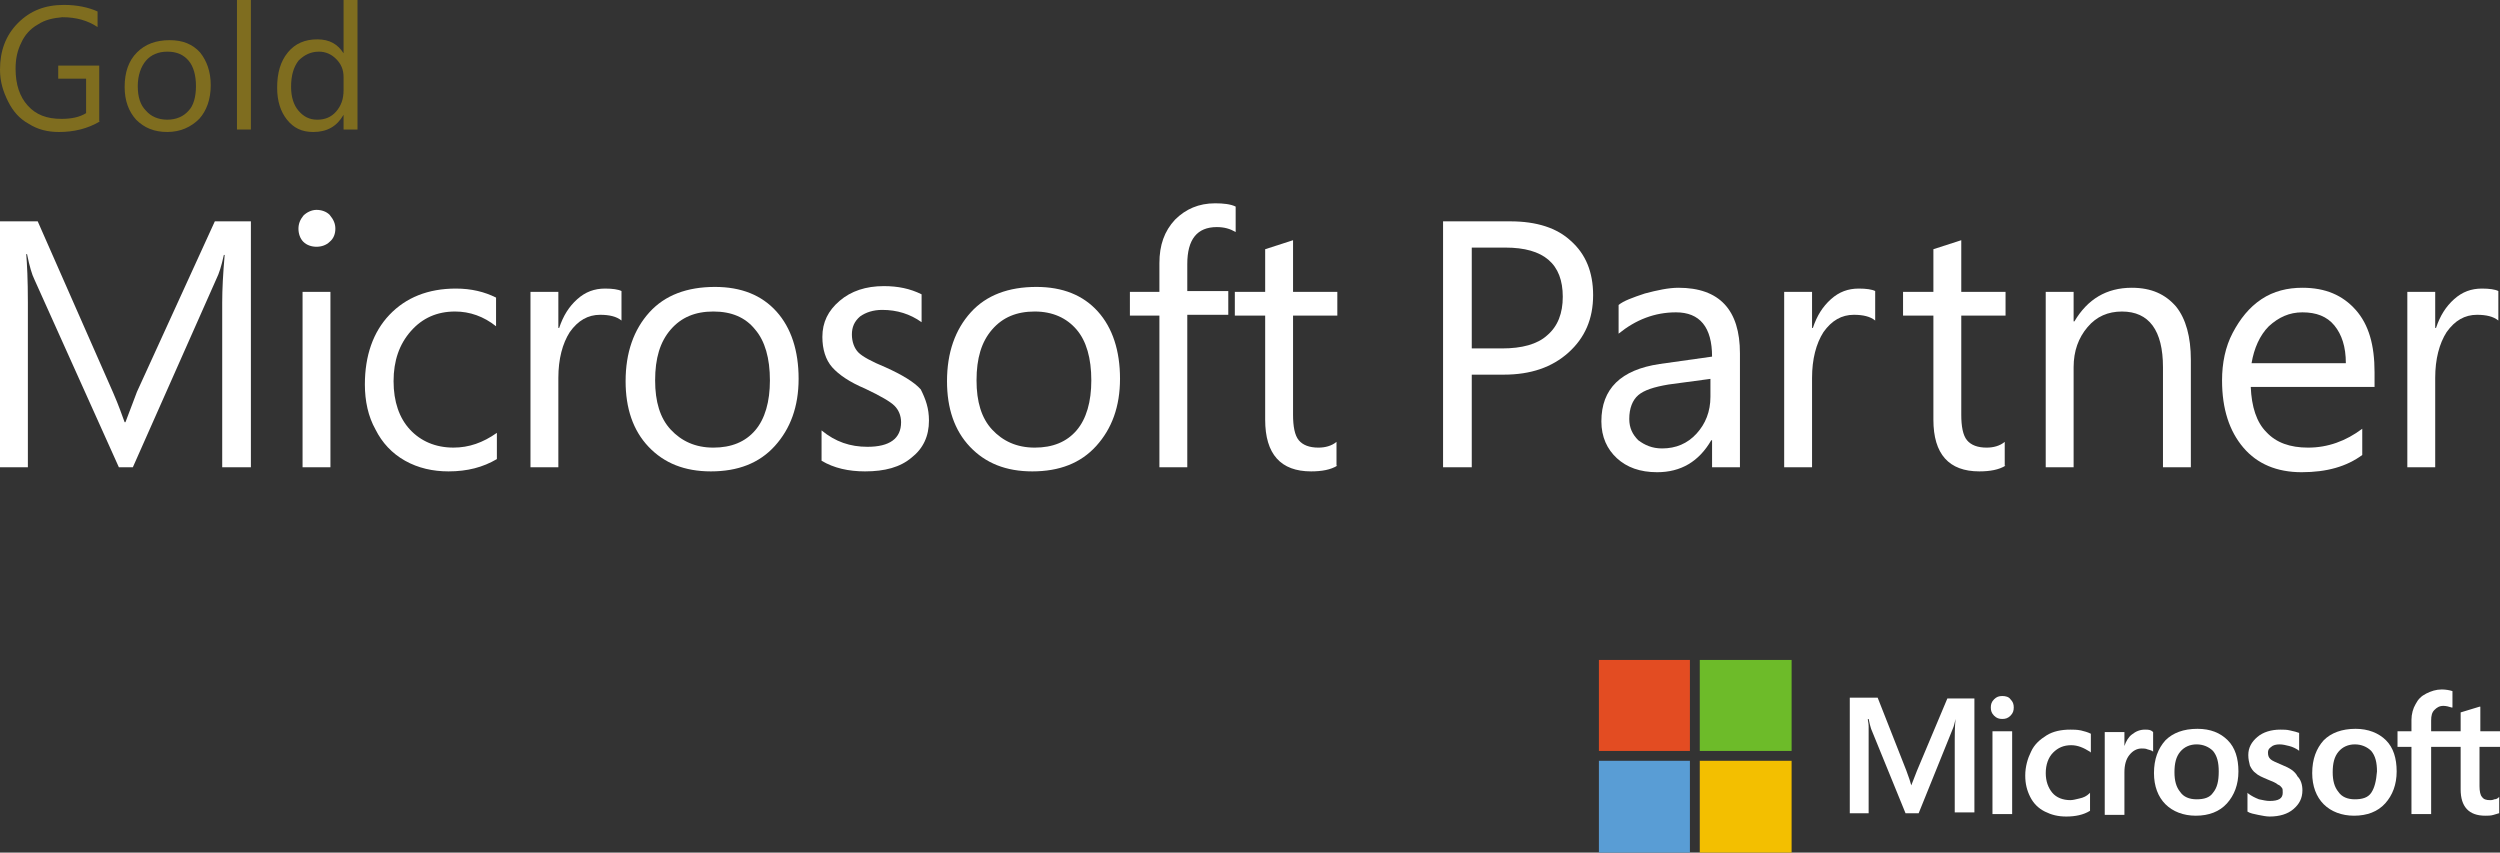 <svg width="173" height="59" viewBox="0 0 173 59" fill="none" xmlns="http://www.w3.org/2000/svg">
<rect x="0" y="0" width="173" height="59" fill="#333333" stroke="none"/>
<g clip-path="url(#clip0_1674_37783)">
<path d="M17.362 32.337H15.377V20.934C15.377 20.026 15.433 18.948 15.547 17.643H15.49C15.32 18.438 15.15 18.948 14.979 19.288L9.192 32.337H8.227L2.383 19.345C2.213 19.005 2.043 18.438 1.872 17.587H1.816C1.872 18.267 1.929 19.345 1.929 20.934V32.337H0V15.317H2.61L7.83 27.174C8.227 28.082 8.454 28.763 8.624 29.216H8.681C9.078 28.139 9.362 27.458 9.476 27.117L14.866 15.317H17.362V32.337Z" fill="white"/>
<path d="M22.866 32.337H20.937V20.197H22.866V32.337ZM23.207 15.828C23.207 16.169 23.093 16.509 22.809 16.736C22.582 16.963 22.242 17.076 21.902 17.076C21.561 17.076 21.221 16.963 20.994 16.736C20.767 16.509 20.653 16.169 20.653 15.828C20.653 15.488 20.767 15.204 20.994 14.921C21.221 14.694 21.561 14.523 21.902 14.523C22.242 14.523 22.582 14.637 22.809 14.864C23.093 15.204 23.207 15.488 23.207 15.828Z" fill="white"/>
<path d="M34.384 31.769C33.42 32.336 32.342 32.62 31.037 32.62C29.958 32.62 28.937 32.393 28.029 31.882C27.121 31.372 26.441 30.634 25.987 29.726C25.476 28.819 25.249 27.741 25.249 26.606C25.249 24.621 25.816 22.976 26.951 21.784C28.086 20.593 29.618 19.969 31.547 19.969C32.625 19.969 33.533 20.196 34.327 20.593V22.578C33.476 21.898 32.512 21.557 31.49 21.557C30.242 21.557 29.221 22.011 28.427 22.919C27.632 23.826 27.235 24.961 27.235 26.379C27.235 27.798 27.632 28.932 28.37 29.726C29.107 30.521 30.129 30.974 31.377 30.974C32.455 30.974 33.42 30.634 34.384 29.953V31.769" fill="white"/>
<path d="M43.007 22.181C42.667 21.898 42.156 21.784 41.532 21.784C40.681 21.784 40 22.181 39.432 22.976C38.922 23.77 38.638 24.848 38.638 26.152V32.336H36.709V20.196H38.638V22.692H38.695C38.979 21.841 39.376 21.217 39.943 20.706C40.511 20.196 41.135 19.969 41.872 19.969C42.383 19.969 42.78 20.026 43.007 20.139V22.181Z" fill="white"/>
<path d="M53.278 26.323C53.278 24.791 52.938 23.6 52.257 22.805C51.576 21.954 50.611 21.557 49.363 21.557C48.115 21.557 47.15 21.954 46.413 22.805C45.675 23.656 45.335 24.791 45.335 26.323C45.335 27.798 45.675 28.932 46.413 29.727C47.15 30.521 48.115 30.975 49.363 30.975C50.611 30.975 51.576 30.578 52.257 29.783C52.938 28.989 53.278 27.798 53.278 26.323ZM55.264 26.209C55.264 28.138 54.697 29.67 53.619 30.861C52.541 32.053 51.065 32.62 49.193 32.62C47.377 32.62 45.959 32.053 44.881 30.918C43.803 29.783 43.292 28.252 43.292 26.38C43.292 24.394 43.859 22.805 44.937 21.614C46.016 20.423 47.547 19.855 49.477 19.855C51.292 19.855 52.711 20.423 53.732 21.557C54.754 22.692 55.264 24.28 55.264 26.209Z" fill="white"/>
<path d="M64.284 29.103C64.284 30.181 63.887 31.032 63.093 31.656C62.299 32.337 61.221 32.62 59.859 32.62C58.724 32.62 57.703 32.394 56.852 31.883V29.784C57.816 30.578 58.837 30.919 60.029 30.919C61.561 30.919 62.355 30.351 62.355 29.217C62.355 28.763 62.185 28.366 61.901 28.082C61.618 27.798 60.937 27.401 59.859 26.891C58.781 26.437 58.043 25.926 57.589 25.416C57.135 24.905 56.908 24.168 56.908 23.317C56.908 22.296 57.306 21.501 58.1 20.82C58.894 20.14 59.916 19.799 61.164 19.799C62.128 19.799 62.98 19.97 63.774 20.367V22.296C62.98 21.728 62.072 21.445 61.05 21.445C60.426 21.445 59.916 21.615 59.518 21.898C59.121 22.239 58.951 22.636 58.951 23.146C58.951 23.657 59.121 24.111 59.405 24.395C59.689 24.678 60.313 25.018 61.277 25.416C62.412 25.926 63.263 26.437 63.717 26.947C64.058 27.628 64.284 28.252 64.284 29.103Z" fill="white"/>
<path d="M75.519 26.323C75.519 24.791 75.179 23.6 74.498 22.805C73.817 22.011 72.853 21.557 71.604 21.557C70.356 21.557 69.391 21.954 68.654 22.805C67.916 23.656 67.576 24.791 67.576 26.323C67.576 27.798 67.916 28.932 68.654 29.727C69.391 30.521 70.356 30.975 71.604 30.975C72.853 30.975 73.817 30.578 74.498 29.783C75.179 28.989 75.519 27.798 75.519 26.323ZM77.505 26.209C77.505 28.138 76.938 29.67 75.86 30.861C74.782 32.053 73.307 32.62 71.434 32.62C69.618 32.62 68.2 32.053 67.122 30.918C66.044 29.783 65.533 28.252 65.533 26.38C65.533 24.394 66.101 22.805 67.179 21.614C68.257 20.423 69.789 19.855 71.718 19.855C73.534 19.855 74.952 20.423 75.973 21.557C76.995 22.692 77.505 24.28 77.505 26.209Z" fill="white"/>
<path d="M85.508 16.055C85.111 15.828 84.714 15.714 84.203 15.714C82.841 15.714 82.16 16.566 82.16 18.267V20.14H84.997V21.785H82.16V32.337H80.231V21.841H78.189V20.196H80.231V18.211C80.231 16.963 80.572 15.998 81.309 15.204C82.047 14.466 82.955 14.069 84.089 14.069C84.657 14.069 85.168 14.126 85.508 14.296V16.055Z" fill="white"/>
<path d="M92.543 32.223C92.089 32.507 91.465 32.62 90.727 32.62C88.628 32.62 87.55 31.429 87.55 29.046V21.841H85.45V20.196H87.55V17.246L89.479 16.622V20.196H92.543V21.841H89.479V28.706C89.479 29.5 89.592 30.124 89.876 30.464C90.16 30.805 90.614 30.975 91.238 30.975C91.692 30.975 92.145 30.861 92.486 30.578V32.223" fill="white"/>
<path d="M108.144 20.537C108.144 18.267 106.839 17.133 104.173 17.133H101.846V24.111H103.946C105.307 24.111 106.385 23.827 107.066 23.203C107.804 22.579 108.144 21.671 108.144 20.537ZM110.244 20.423C110.244 22.068 109.676 23.373 108.542 24.394C107.407 25.416 105.932 25.926 104.059 25.926H101.846V32.337H99.86V15.317H104.513C106.329 15.317 107.747 15.771 108.712 16.679C109.733 17.587 110.244 18.835 110.244 20.423Z" fill="white"/>
<path d="M118.419 26.21L115.468 26.607C114.447 26.777 113.766 27.004 113.369 27.344C112.972 27.685 112.745 28.252 112.745 28.989C112.745 29.614 112.972 30.067 113.369 30.465C113.823 30.805 114.333 31.032 115.014 31.032C115.979 31.032 116.773 30.691 117.397 30.011C118.021 29.33 118.362 28.479 118.362 27.458V26.21H118.419ZM120.404 32.337H118.475V30.465H118.419C117.567 31.939 116.319 32.677 114.674 32.677C113.482 32.677 112.574 32.337 111.893 31.713C111.213 31.089 110.815 30.238 110.815 29.16C110.815 26.89 112.177 25.586 114.844 25.189L118.475 24.678C118.475 22.636 117.624 21.614 115.979 21.614C114.504 21.614 113.198 22.125 112.007 23.09V21.104C112.347 20.82 112.972 20.593 113.823 20.31C114.674 20.083 115.468 19.913 116.149 19.913C118.986 19.913 120.404 21.444 120.404 24.451V32.337" fill="white"/>
<path d="M129.763 22.181C129.423 21.898 128.912 21.784 128.288 21.784C127.437 21.784 126.756 22.181 126.188 22.976C125.678 23.77 125.394 24.848 125.394 26.152V32.336H123.465V20.196H125.394V22.692H125.451C125.734 21.841 126.132 21.217 126.699 20.706C127.266 20.196 127.891 19.969 128.628 19.969C129.139 19.969 129.536 20.026 129.763 20.139V22.181Z" fill="white"/>
<path d="M138.784 32.223C138.33 32.507 137.706 32.62 136.968 32.62C134.869 32.62 133.791 31.429 133.791 29.046V21.841H131.691V20.196H133.791V17.246L135.72 16.622V20.196H138.784V21.841H135.72V28.706C135.72 29.5 135.833 30.124 136.117 30.464C136.401 30.805 136.855 30.975 137.479 30.975C137.933 30.975 138.387 30.861 138.727 30.578V32.223" fill="white"/>
<path d="M151.607 32.337H149.678V25.416C149.678 22.863 148.714 21.558 146.841 21.558C145.877 21.558 145.082 21.898 144.458 22.636C143.834 23.373 143.494 24.281 143.494 25.416V32.337H141.564V20.196H143.494V22.239H143.55C144.458 20.707 145.763 19.913 147.522 19.913C148.884 19.913 149.848 20.366 150.586 21.217C151.267 22.068 151.607 23.316 151.607 24.905V32.337Z" fill="white"/>
<path d="M162.333 25.132C162.333 23.997 162.05 23.146 161.539 22.522C161.028 21.898 160.291 21.614 159.326 21.614C158.418 21.614 157.681 21.955 157 22.579C156.376 23.203 155.978 24.111 155.808 25.132H162.333ZM164.319 26.777H155.752C155.808 28.139 156.149 29.216 156.83 29.897C157.51 30.635 158.475 30.975 159.723 30.975C161.085 30.975 162.333 30.521 163.468 29.67V31.486C162.39 32.28 161.028 32.677 159.269 32.677C157.567 32.677 156.205 32.11 155.241 30.975C154.276 29.84 153.766 28.309 153.766 26.323C153.766 25.132 153.993 23.997 154.503 23.033C155.014 22.068 155.638 21.274 156.489 20.707C157.34 20.14 158.305 19.913 159.326 19.913C160.915 19.913 162.106 20.423 163.014 21.444C163.922 22.465 164.319 23.884 164.319 25.756V26.777Z" fill="white"/>
<path d="M172.885 22.181C172.545 21.898 172.034 21.784 171.41 21.784C170.559 21.784 169.878 22.181 169.31 22.976C168.8 23.77 168.516 24.848 168.516 26.152V32.336H166.587V20.196H168.516V22.692H168.573C168.857 21.841 169.254 21.217 169.821 20.706C170.389 20.196 171.013 19.969 171.75 19.969C172.261 19.969 172.658 20.026 172.885 20.139V22.181Z" fill="white"/>
<path d="M132.658 53.327L132.26 54.348C132.204 54.121 132.09 53.781 131.92 53.327L129.934 48.278H128.005V56.277H129.31V51.341C129.31 51.058 129.31 50.66 129.31 50.263C129.31 50.036 129.253 49.866 129.253 49.753H129.31C129.367 50.036 129.423 50.263 129.48 50.434L131.863 56.277H132.771L135.154 50.377C135.211 50.263 135.268 49.98 135.324 49.753C135.268 50.32 135.268 50.887 135.268 51.171V56.22H136.629V48.335H134.757L132.658 53.327Z" fill="white"/>
<path d="M137.879 56.334H139.241V51.965V50.604H137.879V54.121V56.334Z" fill="white"/>
<path d="M138.558 48.164C138.331 48.164 138.161 48.221 137.991 48.391C137.82 48.561 137.764 48.731 137.764 48.958C137.764 49.185 137.82 49.355 137.991 49.526C138.161 49.696 138.331 49.752 138.558 49.752C138.785 49.752 138.955 49.696 139.125 49.526C139.296 49.355 139.352 49.185 139.352 48.958C139.352 48.731 139.296 48.561 139.125 48.391C139.012 48.221 138.785 48.164 138.558 48.164Z" fill="white"/>
<path d="M144.006 50.547C143.722 50.49 143.495 50.49 143.268 50.49C142.644 50.49 142.077 50.604 141.623 50.887C141.169 51.171 140.772 51.511 140.545 52.022C140.318 52.476 140.147 53.043 140.147 53.667C140.147 54.234 140.261 54.688 140.488 55.142C140.715 55.596 141.055 55.936 141.509 56.163C141.963 56.39 142.417 56.504 142.984 56.504C143.609 56.504 144.176 56.39 144.63 56.107V54.858L144.573 54.915C144.403 55.085 144.176 55.199 143.892 55.256C143.665 55.312 143.438 55.369 143.268 55.369C142.758 55.369 142.304 55.199 142.02 54.858C141.736 54.518 141.566 54.064 141.566 53.497C141.566 52.93 141.736 52.419 142.077 52.079C142.417 51.738 142.814 51.568 143.325 51.568C143.779 51.568 144.176 51.738 144.63 52.022L144.687 52.079V50.774C144.46 50.66 144.233 50.604 144.006 50.547Z" fill="white"/>
<path d="M148.429 50.49C148.088 50.49 147.805 50.604 147.521 50.831C147.294 51.001 147.124 51.285 147.01 51.625V50.66H145.648V56.39H147.01V53.44C147.01 52.93 147.124 52.532 147.351 52.249C147.578 51.965 147.861 51.795 148.202 51.795C148.315 51.795 148.485 51.795 148.599 51.852C148.769 51.908 148.826 51.908 148.939 51.965L148.996 52.022V50.66C148.826 50.49 148.656 50.49 148.429 50.49Z" fill="white"/>
<path d="M153.14 54.859C152.913 55.199 152.516 55.312 152.005 55.312C151.494 55.312 151.097 55.142 150.87 54.802C150.587 54.462 150.473 54.008 150.473 53.44C150.473 52.816 150.587 52.362 150.87 52.022C151.154 51.682 151.551 51.511 152.005 51.511C152.459 51.511 152.856 51.682 153.14 51.965C153.424 52.306 153.537 52.76 153.537 53.384C153.537 54.064 153.424 54.518 153.14 54.859ZM152.062 50.434C151.097 50.434 150.36 50.717 149.849 51.228C149.338 51.795 149.055 52.533 149.055 53.497C149.055 54.405 149.338 55.142 149.849 55.653C150.36 56.163 151.097 56.447 151.948 56.447C152.856 56.447 153.594 56.163 154.105 55.596C154.615 55.029 154.899 54.291 154.899 53.384C154.899 52.476 154.672 51.738 154.161 51.228C153.651 50.717 152.97 50.434 152.062 50.434Z" fill="white"/>
<path d="M157.908 52.93C157.511 52.76 157.228 52.646 157.114 52.532C157.001 52.419 156.944 52.306 156.944 52.079C156.944 51.908 157.001 51.795 157.171 51.682C157.284 51.568 157.511 51.511 157.738 51.511C157.965 51.511 158.192 51.568 158.419 51.625C158.646 51.682 158.873 51.795 159.043 51.908L159.1 51.965V50.717C158.93 50.66 158.76 50.604 158.476 50.547C158.249 50.49 158.022 50.49 157.795 50.49C157.171 50.49 156.603 50.66 156.206 51.001C155.809 51.341 155.582 51.738 155.582 52.249C155.582 52.532 155.639 52.76 155.696 52.986C155.809 53.213 155.923 53.383 156.093 53.497C156.263 53.667 156.547 53.781 156.944 53.951C157.228 54.064 157.511 54.178 157.625 54.291C157.795 54.348 157.852 54.461 157.908 54.518C157.965 54.575 157.965 54.688 157.965 54.858C157.965 55.256 157.682 55.426 157.057 55.426C156.83 55.426 156.603 55.369 156.32 55.312C156.036 55.199 155.809 55.085 155.582 54.915L155.525 54.858V56.163C155.696 56.277 155.979 56.334 156.263 56.39C156.547 56.447 156.83 56.504 157.057 56.504C157.738 56.504 158.306 56.334 158.703 55.993C159.1 55.653 159.327 55.256 159.327 54.688C159.327 54.291 159.214 53.951 158.987 53.724C158.816 53.383 158.476 53.157 157.908 52.93Z" fill="white"/>
<path d="M164.09 54.859C163.863 55.199 163.466 55.312 162.955 55.312C162.445 55.312 162.048 55.142 161.821 54.802C161.537 54.462 161.423 54.008 161.423 53.44C161.423 52.816 161.537 52.362 161.821 52.022C162.104 51.682 162.501 51.511 162.955 51.511C163.409 51.511 163.806 51.682 164.09 51.965C164.374 52.306 164.487 52.76 164.487 53.384C164.431 54.064 164.317 54.518 164.09 54.859ZM163.012 50.434C162.048 50.434 161.31 50.717 160.799 51.228C160.289 51.795 160.005 52.533 160.005 53.497C160.005 54.405 160.289 55.142 160.799 55.653C161.31 56.163 162.048 56.447 162.899 56.447C163.806 56.447 164.544 56.163 165.055 55.596C165.565 55.029 165.849 54.291 165.849 53.384C165.849 52.476 165.622 51.738 165.111 51.228C164.601 50.717 163.863 50.434 163.012 50.434Z" fill="white"/>
<path d="M173.001 51.682V50.604H171.639V48.902H171.582L170.277 49.299V50.604H168.235V49.867C168.235 49.526 168.291 49.299 168.462 49.129C168.632 48.959 168.802 48.846 169.086 48.846C169.256 48.846 169.483 48.902 169.653 48.959H169.71V47.824C169.54 47.768 169.256 47.711 168.972 47.711C168.575 47.711 168.235 47.824 167.894 47.995C167.554 48.165 167.327 48.392 167.156 48.732C166.986 49.016 166.873 49.413 166.873 49.81V50.604H165.908V51.682H166.873V56.334H168.235V51.682H170.277V54.632C170.277 55.823 170.845 56.447 171.979 56.447C172.15 56.447 172.377 56.447 172.547 56.391C172.774 56.334 172.887 56.277 172.944 56.277V55.143L172.887 55.199C172.831 55.256 172.717 55.313 172.604 55.313C172.49 55.37 172.377 55.37 172.32 55.37C172.036 55.37 171.866 55.313 171.752 55.143C171.639 55.029 171.582 54.746 171.582 54.405V51.682H173.001" fill="white"/>
<path d="M116.942 51.965H110.644V45.668H116.942V51.965Z" fill="#E34C22"/>
<path d="M123.979 51.965H117.624V45.668H123.979V51.965Z" fill="#6DBB29"/>
<path d="M116.942 59H110.644V52.646H116.942V59Z" fill="#599DD5"/>
<path d="M123.979 59H117.624V52.646H123.979V59Z" fill="#F3BF00"/>
<path d="M6.922 8.396C6.071 8.907 5.107 9.134 4.085 9.134C3.291 9.134 2.61 8.963 1.986 8.566C1.362 8.226 0.908 7.715 0.567 7.035C0.227 6.354 0 5.673 0 4.822C0 3.517 0.397 2.439 1.248 1.588C2.099 0.737 3.121 0.34 4.426 0.34C5.334 0.34 6.128 0.511 6.752 0.794V1.872C6.071 1.418 5.277 1.191 4.312 1.191C3.688 1.248 3.121 1.361 2.61 1.702C2.099 1.986 1.702 2.439 1.475 2.95C1.192 3.517 1.078 4.085 1.078 4.765C1.078 5.843 1.362 6.694 1.929 7.318C2.497 7.942 3.234 8.226 4.255 8.226C4.936 8.226 5.504 8.112 5.958 7.829V5.446H4.029V4.538H6.866V8.396" fill="#7F6D1F"/>
<path d="M13.561 5.956C13.561 5.219 13.391 4.595 13.051 4.198C12.71 3.8 12.256 3.574 11.575 3.574C10.951 3.574 10.441 3.8 10.1 4.198C9.76 4.595 9.533 5.219 9.533 5.956C9.533 6.694 9.703 7.261 10.1 7.658C10.441 8.055 10.951 8.282 11.575 8.282C12.2 8.282 12.71 8.055 13.051 7.658C13.391 7.318 13.561 6.694 13.561 5.956ZM14.583 5.899C14.583 6.864 14.299 7.658 13.788 8.225C13.221 8.793 12.483 9.133 11.575 9.133C10.668 9.133 9.987 8.849 9.419 8.282C8.909 7.715 8.625 6.977 8.625 6.013C8.625 4.992 8.909 4.198 9.476 3.63C10.043 3.063 10.781 2.779 11.746 2.779C12.653 2.779 13.334 3.063 13.845 3.63C14.299 4.198 14.583 4.935 14.583 5.899Z" fill="#7F6D1F"/>
<path d="M17.362 8.963H16.398V0H17.362V8.963Z" fill="#7F6D1F"/>
<path d="M23.775 6.24V5.333C23.775 4.822 23.604 4.425 23.264 4.085C22.924 3.744 22.526 3.574 22.072 3.574C21.505 3.574 21.051 3.801 20.654 4.198C20.314 4.652 20.143 5.219 20.143 6.013C20.143 6.694 20.314 7.262 20.654 7.659C20.994 8.056 21.392 8.283 21.959 8.283C22.47 8.283 22.924 8.113 23.264 7.715C23.604 7.318 23.775 6.864 23.775 6.24ZM24.739 8.963H23.775V7.942C23.321 8.737 22.64 9.134 21.675 9.134C20.881 9.134 20.314 8.85 19.86 8.283C19.406 7.715 19.179 6.978 19.179 6.07C19.179 5.049 19.406 4.255 19.916 3.631C20.427 3.007 21.108 2.723 21.959 2.723C22.81 2.723 23.378 3.063 23.775 3.688V0H24.739V8.963" fill="#7F6D1F"/>
</g>
<defs>
<clipPath id="clip0_1674_37783">
<rect width="173" height="59" fill="white"/>
</clipPath>
</defs>
</svg>
